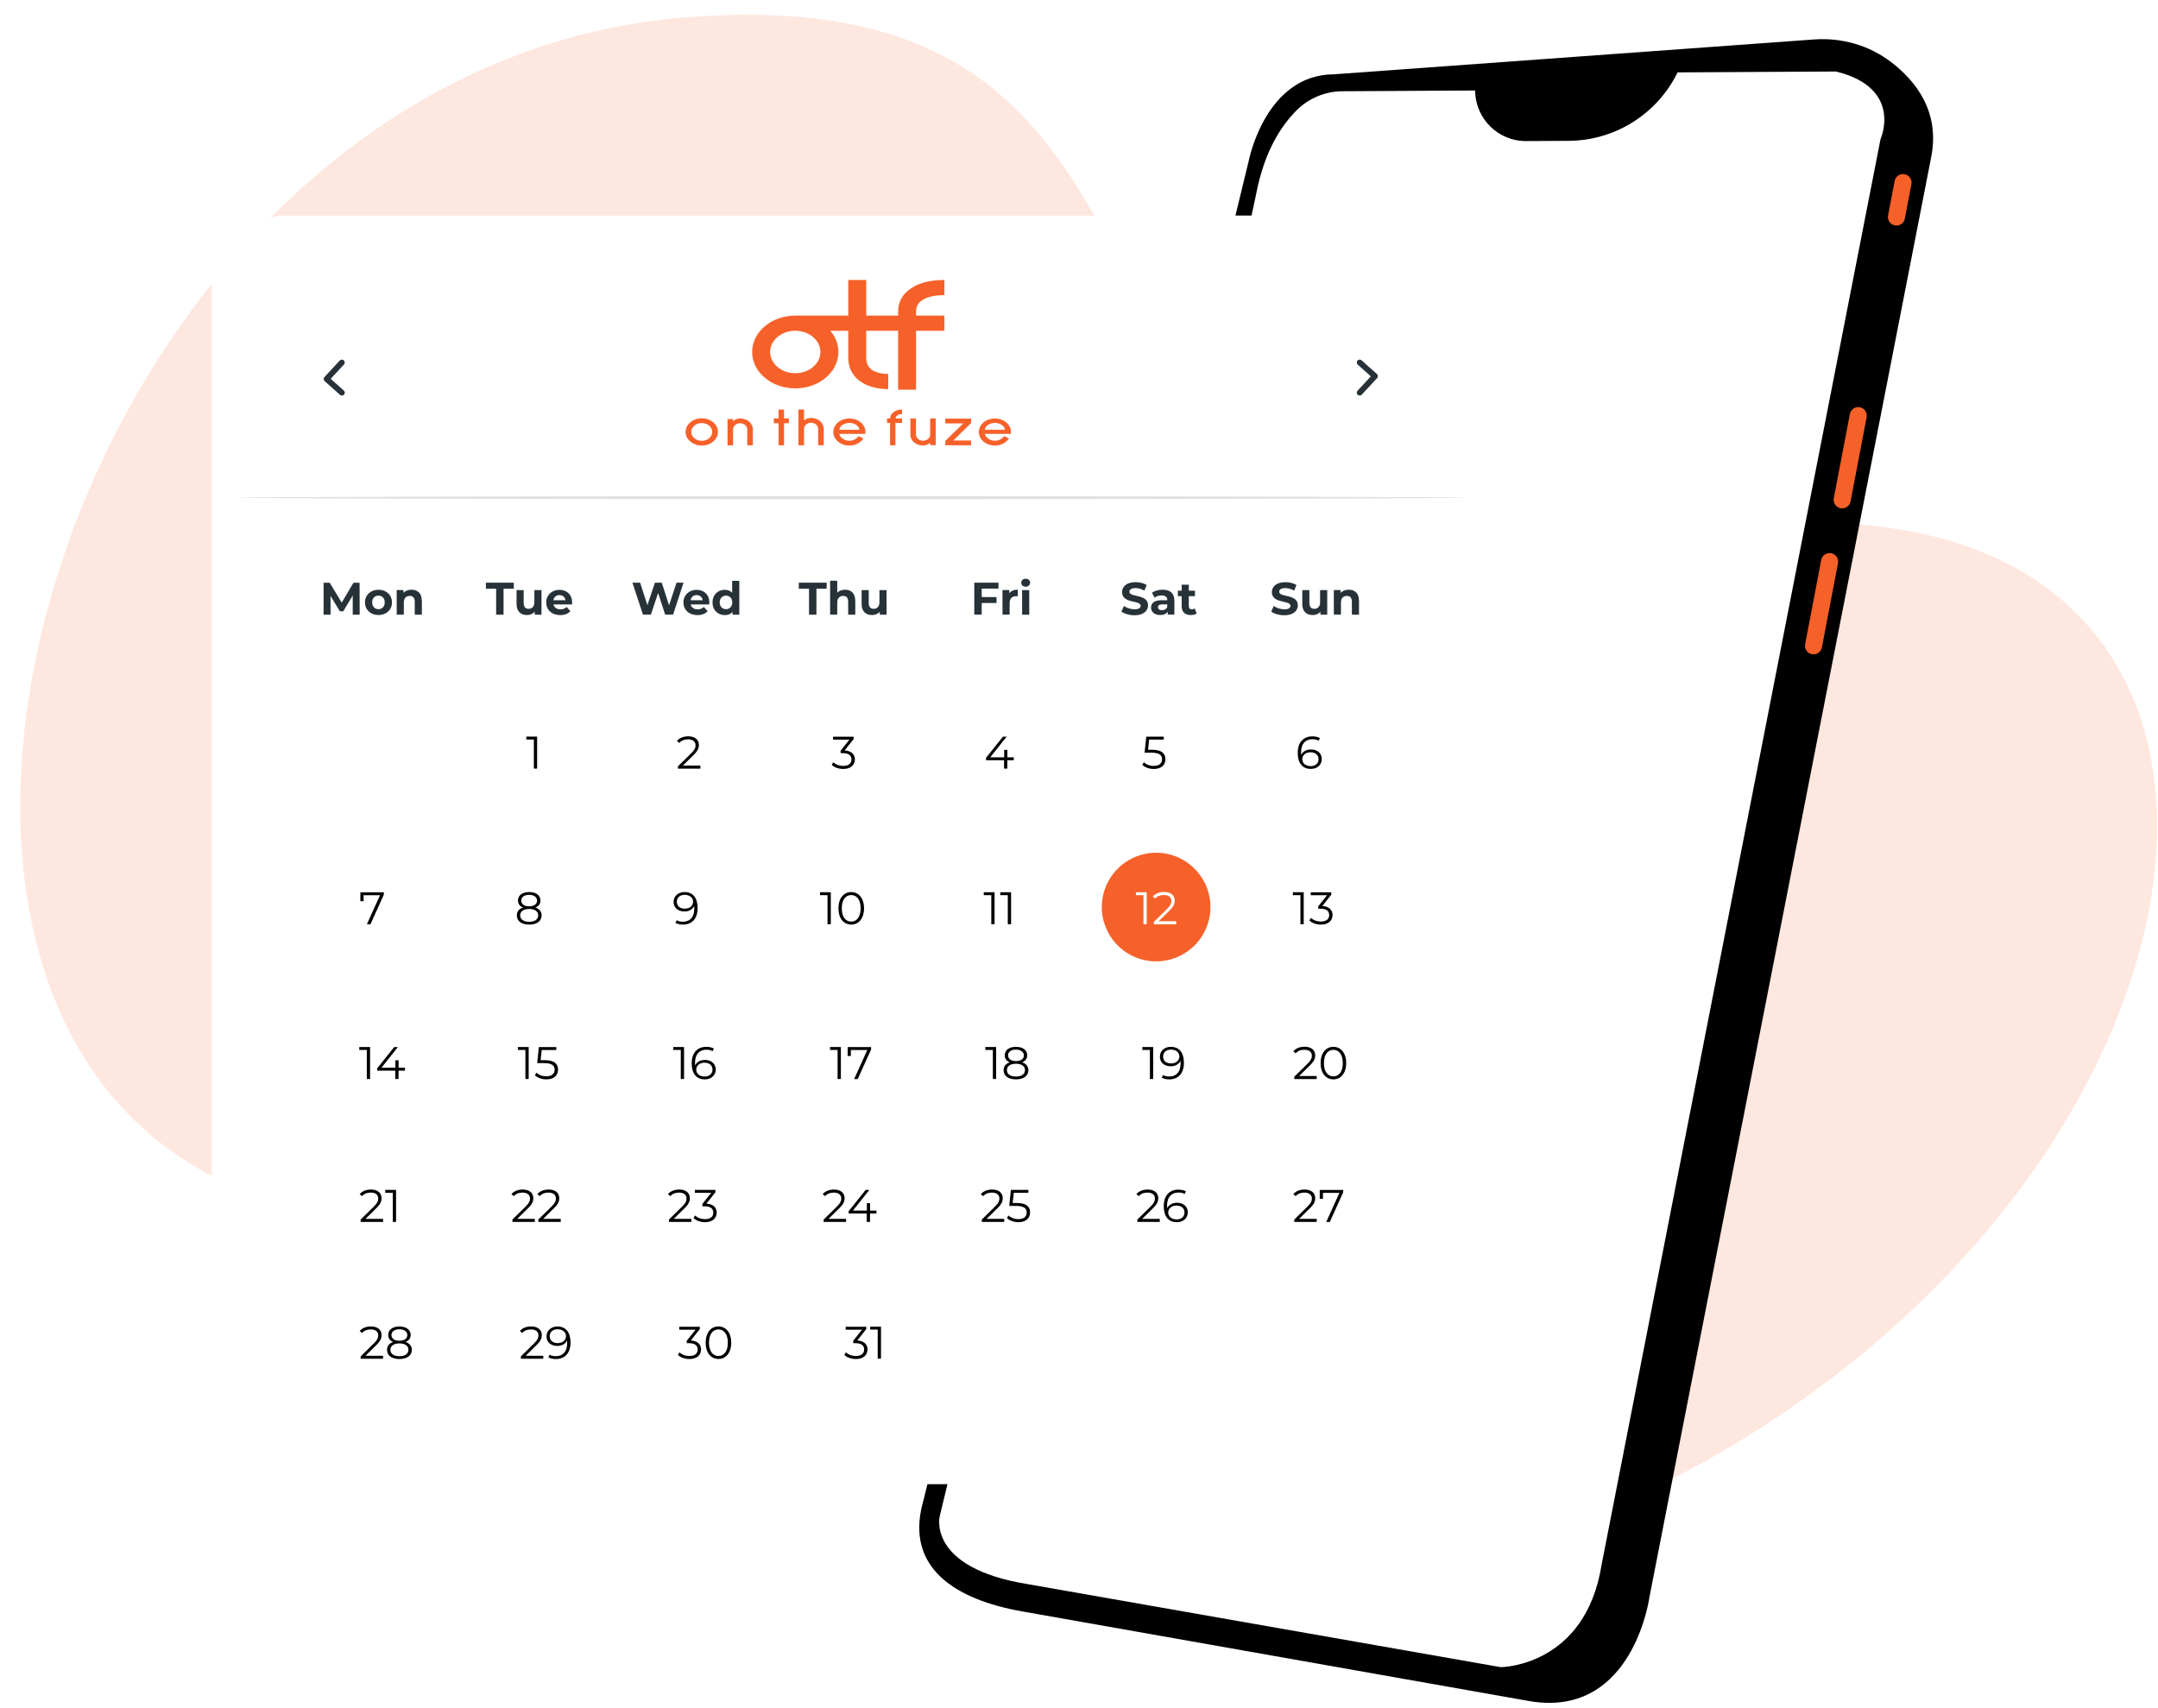 <svg width="504" height="399" viewBox="0 0 504 399" fill="none" xmlns="http://www.w3.org/2000/svg">
<g clip-path="url(#clip0_2454_3867)">
<path opacity="0.15" d="M398.317 124.16C540.723 102.852 533.079 255.889 410.528 333.964C287.978 412.04 254.38 296.25 86.35 284.39C-58.666 274.156 4.234 16.528 159.983 4.074C304.871 -7.512 219.083 150.979 398.317 124.16Z" fill="#F66129"/>
<g clip-path="url(#clip1_2454_3867)">
<path d="M311.474 17.361L423.687 9.215C430.122 8.747 436.548 10.579 441.68 14.509C447.479 18.947 453.08 26.103 451.049 36.593C447.267 56.172 387.992 358.929 385.288 372.737C385.237 372.996 385.194 373.245 385.151 373.503C384.672 376.419 379.957 401.038 357.435 397.397L238.695 376.397C223.312 373.677 211.484 366.364 215.472 351.197C215.564 350.854 215.655 350.507 215.754 350.155L291.662 37.487C291.662 37.487 295.534 17.45 311.474 17.361Z" fill="black"/>
<path d="M366.376 32.896L356.409 32.952C349.879 32.989 344.553 27.699 344.517 21.138L313.528 21.312C309.57 21.334 305.771 22.881 302.939 25.659C299.412 29.117 295.346 35.114 293.401 45.186C289.567 65.009 219.478 354.137 219.478 354.137C219.478 354.137 216.349 366.208 240.023 370.034L350.523 389.429C350.523 389.429 370.235 389.319 374.046 365.532L439.2 32.488C439.2 32.488 444.579 20.577 428.786 16.703L391.803 16.91C387.027 26.647 377.183 32.836 366.376 32.896Z" fill="white"/>
<path d="M435.949 97.47C436.156 96.384 435.448 95.335 434.368 95.127C433.287 94.919 432.243 95.63 432.035 96.716L428.283 116.372C428.075 117.458 428.783 118.507 429.864 118.715C430.945 118.923 431.989 118.212 432.196 117.127L435.949 97.47Z" fill="#F66129"/>
<path d="M446.406 43.03C446.613 41.945 445.905 40.896 444.824 40.688C443.744 40.479 442.7 41.191 442.492 42.276L440.959 50.309C440.751 51.395 441.459 52.444 442.54 52.652C443.621 52.86 444.665 52.149 444.872 51.063L446.406 43.03Z" fill="#F66129"/>
<path d="M429.257 131.571C429.465 130.485 428.757 129.436 427.676 129.228C426.595 129.02 425.551 129.731 425.344 130.817L421.591 150.473C421.384 151.559 422.092 152.608 423.172 152.816C424.253 153.024 425.297 152.313 425.504 151.228L429.257 131.571Z" fill="#F66129"/>
</g>
<g filter="url(#filter0_d_2454_3867)">
<g clip-path="url(#clip2_2454_3867)">
<path d="M345.803 46.349H49.461V342.691H345.803V46.349Z" fill="white"/>
<path d="M282.359 210.804C283.976 203.986 279.76 197.149 272.942 195.532C266.125 193.915 259.287 198.132 257.671 204.949C256.054 211.767 260.27 218.604 267.088 220.221C273.905 221.837 280.743 217.621 282.359 210.804Z" fill="#F66129"/>
<path d="M79.842 88.396C79.681 88.396 79.52 88.342 79.399 88.222L75.828 85.026C75.694 84.906 75.613 84.731 75.6 84.556C75.6 84.382 75.653 84.194 75.774 84.073L79.345 80.22C79.6 79.952 80.016 79.925 80.298 80.18C80.567 80.435 80.58 80.851 80.338 81.133L77.237 84.489L80.298 87.228C80.58 87.47 80.594 87.899 80.352 88.181C80.218 88.329 80.03 88.409 79.855 88.409L79.842 88.396Z" fill="#263238"/>
<path d="M317.544 88.396C317.383 88.396 317.222 88.342 317.087 88.221C316.819 87.966 316.805 87.55 317.047 87.268L320.162 83.912L317.101 81.173C316.819 80.932 316.805 80.502 317.047 80.22C317.302 79.938 317.718 79.925 318 80.166L321.571 83.362C321.706 83.482 321.786 83.657 321.799 83.831C321.799 84.006 321.746 84.194 321.625 84.315L318.054 88.168C317.92 88.315 317.745 88.382 317.557 88.382L317.544 88.396Z" fill="#263238"/>
<path d="M342.138 112.252C342.138 112.44 278.021 112.601 198.948 112.601C119.875 112.601 55.744 112.44 55.744 112.252C55.744 112.064 119.848 111.903 198.948 111.903C278.048 111.903 342.138 112.064 342.138 112.252Z" fill="#E0E0E0"/>
<path d="M82.379 139.585V135.101L80.164 138.793H79.385L77.197 135.195V139.585H75.573V132.121H77.009L79.802 136.766L82.554 132.121H83.977L84.004 139.585H82.379Z" fill="#263238"/>
<path d="M85.239 136.712C85.239 134.98 86.568 133.759 88.393 133.759C90.219 133.759 91.548 134.98 91.548 136.712C91.548 138.444 90.219 139.666 88.393 139.666C86.568 139.666 85.239 138.444 85.239 136.712ZM89.857 136.712C89.857 135.719 89.226 135.128 88.393 135.128C87.561 135.128 86.917 135.732 86.917 136.712C86.917 137.692 87.561 138.296 88.393 138.296C89.226 138.296 89.857 137.692 89.857 136.712Z" fill="#263238"/>
<path d="M98.529 136.296V139.585H96.865V136.551C96.865 135.625 96.435 135.196 95.697 135.196C94.891 135.196 94.314 135.692 94.314 136.739V139.572H92.649V133.826H94.233V134.497C94.676 134.001 95.348 133.746 96.126 133.746C97.482 133.746 98.502 134.538 98.502 136.283L98.529 136.296Z" fill="#263238"/>
<path d="M115.874 133.517H113.485V132.107H119.996V133.517H117.606V139.585H115.874V133.517Z" fill="#263238"/>
<path d="M126.467 133.839V139.585H124.882V138.901C124.439 139.397 123.808 139.666 123.097 139.666C121.66 139.666 120.64 138.86 120.64 137.088V133.839H122.305V136.833C122.305 137.8 122.734 138.216 123.473 138.216C124.211 138.216 124.802 137.719 124.802 136.672V133.839H126.467Z" fill="#263238"/>
<path d="M133.609 137.182H129.259C129.42 137.893 130.024 138.336 130.897 138.336C131.501 138.336 131.944 138.149 132.333 137.786L133.219 138.753C132.682 139.357 131.89 139.679 130.843 139.679C128.856 139.679 127.567 138.43 127.567 136.725C127.567 135.02 128.883 133.772 130.628 133.772C132.374 133.772 133.622 134.9 133.622 136.752C133.622 136.887 133.595 137.061 133.595 137.195L133.609 137.182ZM129.246 136.202H132.078C131.957 135.477 131.42 135.007 130.669 135.007C129.917 135.007 129.366 135.464 129.246 136.202Z" fill="#263238"/>
<path d="M125.446 168.073V175.537H124.681V168.744H122.922V168.06H125.446V168.073Z" fill="black"/>
<path d="M163.573 174.866V175.551H158.337V175L161.439 171.953C162.284 171.121 162.445 170.624 162.445 170.1C162.445 169.241 161.841 168.704 160.7 168.704C159.828 168.704 159.156 168.973 158.66 169.537L158.109 169.067C158.686 168.382 159.613 167.993 160.754 167.993C162.271 167.993 163.224 168.758 163.224 170.006C163.224 170.718 162.996 171.362 162.002 172.342L159.465 174.839H163.573V174.866Z" fill="black"/>
<path d="M199.646 173.403C199.646 174.651 198.733 175.618 196.934 175.618C195.86 175.618 194.826 175.242 194.249 174.651L194.625 174.047C195.108 174.544 195.967 174.906 196.948 174.906C198.183 174.906 198.867 174.329 198.867 173.403C198.867 172.476 198.236 171.926 196.854 171.926H196.317V171.362L198.384 168.771H194.558V168.086H199.364V168.637L197.256 171.295C198.854 171.376 199.659 172.221 199.659 173.416L199.646 173.403Z" fill="black"/>
<path d="M236.752 173.577H235.262V175.538H234.497V173.577H230.282V173.027L234.242 168.073H235.101L231.275 172.893H234.524V171.161H235.276V172.893H236.766V173.577H236.752Z" fill="black"/>
<path d="M89.642 204.428V204.978L86.514 211.905H85.682L88.756 205.112H84.916V206.509H84.165V204.428H89.655H89.642Z" fill="black"/>
<path d="M126.493 209.825C126.493 211.154 125.379 211.973 123.594 211.973C121.808 211.973 120.707 211.154 120.707 209.825C120.707 208.925 121.217 208.294 122.144 207.985C121.392 207.69 120.976 207.126 120.976 206.347C120.976 205.126 122.009 204.374 123.594 204.374C125.178 204.374 126.225 205.126 126.225 206.347C126.225 207.126 125.795 207.69 125.03 207.985C125.97 208.294 126.493 208.939 126.493 209.825ZM125.701 209.811C125.701 208.898 124.909 208.321 123.594 208.321C122.278 208.321 121.486 208.898 121.486 209.811C121.486 210.724 122.265 211.315 123.594 211.315C124.923 211.315 125.701 210.737 125.701 209.811ZM123.58 207.703C124.748 207.703 125.433 207.18 125.433 206.374C125.433 205.569 124.694 205.018 123.58 205.018C122.466 205.018 121.741 205.529 121.741 206.361C121.741 207.193 122.426 207.703 123.58 207.703Z" fill="black"/>
<path d="M162.929 208.106C162.929 210.643 161.546 211.973 159.519 211.973C158.848 211.973 158.217 211.852 157.747 211.57L158.055 210.952C158.445 211.207 158.955 211.301 159.505 211.301C161.116 211.301 162.15 210.268 162.15 208.24C162.15 208.066 162.15 207.851 162.123 207.636C161.747 208.455 160.875 208.912 159.841 208.912C158.364 208.912 157.317 208.039 157.317 206.67C157.317 205.3 158.418 204.374 159.868 204.374C161.855 204.374 162.929 205.757 162.929 208.106ZM161.868 206.616C161.868 205.797 161.183 205.018 159.895 205.018C158.821 205.018 158.069 205.649 158.069 206.643C158.069 207.636 158.794 208.254 159.948 208.254C161.103 208.254 161.868 207.556 161.868 206.616Z" fill="black"/>
<path d="M194.034 204.427V211.892H193.269V205.099H191.51V204.414H194.034V204.427Z" fill="black"/>
<path d="M195.82 208.173C195.82 205.797 197.068 204.374 198.8 204.374C200.532 204.374 201.794 205.797 201.794 208.173C201.794 210.549 200.532 211.973 198.8 211.973C197.068 211.973 195.82 210.549 195.82 208.173ZM201.002 208.173C201.002 206.173 200.102 205.072 198.8 205.072C197.498 205.072 196.598 206.173 196.598 208.173C196.598 210.174 197.498 211.274 198.8 211.274C200.102 211.274 201.002 210.174 201.002 208.173Z" fill="black"/>
<path d="M232.282 204.428V211.892H231.517V205.099H229.758V204.415H232.282V204.428Z" fill="black"/>
<path d="M236.135 204.428V211.892H235.37V205.099H233.611V204.415H236.135V204.428Z" fill="black"/>
<path d="M267.818 204.427V211.892H267.053V205.099H265.294V204.414H267.818V204.427Z" fill="white"/>
<path d="M274.705 211.221V211.905H269.469V211.355L272.57 208.308C273.416 207.475 273.577 206.978 273.577 206.455C273.577 205.596 272.973 205.059 271.832 205.059C270.959 205.059 270.288 205.327 269.791 205.891L269.241 205.421C269.818 204.736 270.744 204.347 271.886 204.347C273.403 204.347 274.356 205.112 274.356 206.361C274.356 207.072 274.128 207.717 273.134 208.697L270.597 211.194H274.705V211.221Z" fill="white"/>
<path d="M304.481 204.428V211.892H303.716V205.099H301.957V204.415H304.481V204.428Z" fill="black"/>
<path d="M311.207 209.757C311.207 211.006 310.294 211.973 308.495 211.973C307.421 211.973 306.388 211.597 305.81 211.006L306.186 210.402C306.67 210.899 307.529 211.261 308.509 211.261C309.744 211.261 310.429 210.684 310.429 209.757C310.429 208.831 309.798 208.267 308.415 208.267H307.878V207.703L309.945 205.112H306.119V204.428H310.925V204.978L308.818 207.636C310.415 207.717 311.221 208.563 311.221 209.757H311.207Z" fill="black"/>
<path d="M86.433 240.581V248.046H85.668V241.253H83.909V240.568H86.433V240.581Z" fill="black"/>
<path d="M94.569 246.086H93.079V248.046H92.314V246.086H88.098V245.535L92.058 240.582H92.918L89.091 245.401H92.34V243.669H93.092V245.401H94.582V246.086H94.569Z" fill="black"/>
<path d="M123.473 240.581V248.046H122.708V241.253H120.949V240.568H123.473V240.581Z" fill="black"/>
<path d="M130.319 245.858C130.319 247.133 129.433 248.126 127.608 248.126C126.534 248.126 125.5 247.75 124.923 247.16L125.299 246.556C125.782 247.052 126.628 247.415 127.594 247.415C128.87 247.415 129.541 246.797 129.541 245.884C129.541 244.918 128.937 244.327 127.044 244.327H125.46L125.849 240.582H129.93V241.266H126.52L126.265 243.642H127.232C129.487 243.642 130.333 244.528 130.333 245.858H130.319Z" fill="black"/>
<path d="M159.76 240.581V248.045H158.995V241.252H157.237V240.567H159.76V240.581Z" fill="black"/>
<path d="M167.158 245.83C167.158 247.226 166.057 248.126 164.607 248.126C162.62 248.126 161.546 246.743 161.546 244.394C161.546 241.856 162.929 240.527 164.956 240.527C165.627 240.527 166.258 240.648 166.728 240.93L166.419 241.548C166.03 241.293 165.52 241.199 164.969 241.199C163.358 241.199 162.325 242.232 162.325 244.259C162.325 244.434 162.325 244.649 162.351 244.864C162.727 244.045 163.6 243.588 164.634 243.588C166.11 243.588 167.158 244.461 167.158 245.83ZM166.406 245.844C166.406 244.864 165.681 244.233 164.526 244.233C163.372 244.233 162.607 244.931 162.607 245.87C162.607 246.689 163.291 247.468 164.58 247.468C165.654 247.468 166.406 246.837 166.406 245.844Z" fill="black"/>
<path d="M196.384 240.581V248.046H195.618V241.253H193.86V240.568H196.384V240.581Z" fill="black"/>
<path d="M203.445 240.582V241.132L200.317 248.059H199.485L202.559 241.266H198.72V242.662H197.968V240.582H203.459H203.445Z" fill="black"/>
<path d="M232.645 240.581V248.045H231.879V241.252H230.121V240.567H232.645V240.581Z" fill="black"/>
<path d="M240.176 245.978C240.176 247.307 239.062 248.126 237.276 248.126C235.491 248.126 234.39 247.307 234.39 245.978C234.39 245.078 234.9 244.447 235.826 244.139C235.074 243.843 234.658 243.279 234.658 242.501C234.658 241.279 235.692 240.527 237.276 240.527C238.86 240.527 239.907 241.279 239.907 242.501C239.907 243.279 239.478 243.843 238.713 244.139C239.652 244.447 240.176 245.092 240.176 245.978ZM239.384 245.964C239.384 245.052 238.592 244.474 237.276 244.474C235.96 244.474 235.168 245.052 235.168 245.964C235.168 246.877 235.947 247.468 237.276 247.468C238.605 247.468 239.384 246.891 239.384 245.964ZM237.276 243.857C238.444 243.857 239.129 243.333 239.129 242.528C239.129 241.722 238.39 241.172 237.276 241.172C236.162 241.172 235.437 241.682 235.437 242.514C235.437 243.347 236.122 243.857 237.276 243.857Z" fill="black"/>
<path d="M269.321 240.581V248.045H268.556V241.252H266.797V240.567H269.321V240.581Z" fill="black"/>
<path d="M276.504 244.259C276.504 246.797 275.121 248.126 273.094 248.126C272.423 248.126 271.792 248.005 271.322 247.723L271.63 247.106C272.02 247.361 272.53 247.455 273.08 247.455C274.691 247.455 275.725 246.421 275.725 244.394C275.725 244.219 275.725 244.004 275.698 243.79C275.322 244.609 274.45 245.065 273.416 245.065C271.926 245.065 270.892 244.192 270.892 242.823C270.892 241.454 271.993 240.527 273.443 240.527C275.43 240.527 276.504 241.91 276.504 244.259ZM275.443 242.769C275.443 241.95 274.758 241.172 273.47 241.172C272.396 241.172 271.644 241.803 271.644 242.796C271.644 243.79 272.369 244.407 273.523 244.407C274.678 244.407 275.443 243.709 275.443 242.769Z" fill="black"/>
<path d="M307.515 247.374V248.059H302.28V247.508L305.381 244.461C306.227 243.628 306.388 243.132 306.388 242.608C306.388 241.749 305.784 241.212 304.642 241.212C303.77 241.212 303.099 241.481 302.602 242.044L302.051 241.574C302.629 240.89 303.555 240.5 304.696 240.5C306.213 240.5 307.166 241.266 307.166 242.514C307.166 243.226 306.938 243.87 305.945 244.85L303.407 247.347H307.515V247.374Z" fill="black"/>
<path d="M308.428 244.327C308.428 241.95 309.677 240.527 311.409 240.527C313.14 240.527 314.402 241.95 314.402 244.327C314.402 246.703 313.14 248.126 311.409 248.126C309.677 248.126 308.428 246.703 308.428 244.327ZM313.61 244.327C313.61 242.326 312.711 241.225 311.409 241.225C310.106 241.225 309.207 242.326 309.207 244.327C309.207 246.327 310.106 247.428 311.409 247.428C312.711 247.428 313.61 246.327 313.61 244.327Z" fill="black"/>
<path d="M89.467 280.735V281.42H84.232V280.869L87.333 277.822C88.179 276.989 88.34 276.493 88.34 275.969C88.34 275.11 87.736 274.573 86.594 274.573C85.722 274.573 85.051 274.841 84.554 275.405L84.004 274.935C84.581 274.251 85.507 273.861 86.648 273.861C88.165 273.861 89.118 274.627 89.118 275.875C89.118 276.587 88.89 277.231 87.897 278.211L85.359 280.708H89.467V280.735Z" fill="black"/>
<path d="M92.501 273.955V281.42H91.736V274.627H89.978V273.942H92.501V273.955Z" fill="black"/>
<path d="M124.909 280.735V281.42H119.674V280.869L122.775 277.822C123.62 276.989 123.782 276.493 123.782 275.969C123.782 275.11 123.177 274.573 122.036 274.573C121.164 274.573 120.492 274.841 119.996 275.405L119.445 274.935C120.023 274.251 120.949 273.861 122.09 273.861C123.607 273.861 124.56 274.627 124.56 275.875C124.56 276.587 124.332 277.231 123.339 278.211L120.801 280.708H124.909V280.735Z" fill="black"/>
<path d="M130.964 280.735V281.42H125.728V280.869L128.829 277.822C129.675 276.989 129.836 276.493 129.836 275.969C129.836 275.11 129.232 274.573 128.091 274.573C127.218 274.573 126.547 274.841 126.05 275.405L125.5 274.935C126.077 274.251 127.004 273.861 128.145 273.861C129.662 273.861 130.615 274.627 130.615 275.875C130.615 276.587 130.387 277.231 129.393 278.211L126.856 280.708H130.964V280.735Z" fill="black"/>
<path d="M161.465 280.735V281.42H156.23V280.869L159.331 277.822C160.177 276.989 160.338 276.493 160.338 275.969C160.338 275.11 159.734 274.573 158.592 274.573C157.72 274.573 157.049 274.841 156.552 275.405L156.001 274.935C156.579 274.251 157.505 273.861 158.646 273.861C160.163 273.861 161.116 274.627 161.116 275.875C161.116 276.587 160.888 277.231 159.895 278.211L157.357 280.708H161.465V280.735Z" fill="black"/>
<path d="M167.372 279.272C167.372 280.52 166.46 281.487 164.661 281.487C163.587 281.487 162.553 281.111 161.976 280.52L162.351 279.916C162.835 280.413 163.694 280.775 164.674 280.775C165.909 280.775 166.594 280.198 166.594 279.272C166.594 278.345 165.963 277.781 164.58 277.781H164.043V277.218L166.11 274.627H162.284V273.942H167.09V274.492L164.983 277.15C166.58 277.231 167.386 278.077 167.386 279.272H167.372Z" fill="black"/>
<path d="M197.605 280.735V281.42H192.37V280.869L195.471 277.822C196.317 276.989 196.478 276.493 196.478 275.969C196.478 275.11 195.874 274.573 194.732 274.573C193.86 274.573 193.189 274.841 192.692 275.405L192.141 274.935C192.719 274.251 193.645 273.861 194.786 273.861C196.303 273.861 197.256 274.627 197.256 275.875C197.256 276.587 197.028 277.231 196.035 278.211L193.497 280.708H197.605V280.735Z" fill="black"/>
<path d="M204.68 279.46H203.19V281.42H202.425V279.46H198.209V278.909L202.17 273.956H203.029L199.203 278.775H202.452V277.043H203.204V278.775H204.694V279.46H204.68Z" fill="black"/>
<path d="M234.537 280.735V281.42H229.302V280.869L232.403 277.822C233.249 276.989 233.41 276.493 233.41 275.969C233.41 275.11 232.806 274.573 231.664 274.573C230.792 274.573 230.121 274.841 229.624 275.405L229.073 274.935C229.651 274.251 230.577 273.861 231.718 273.861C233.235 273.861 234.188 274.627 234.188 275.875C234.188 276.587 233.96 277.231 232.967 278.211L230.429 280.708H234.537V280.735Z" fill="black"/>
<path d="M240.565 279.218C240.565 280.493 239.679 281.487 237.853 281.487C236.779 281.487 235.746 281.111 235.168 280.52L235.544 279.916C236.028 280.413 236.873 280.775 237.84 280.775C239.115 280.775 239.787 280.158 239.787 279.245C239.787 278.278 239.182 277.687 237.289 277.687H235.705L236.095 273.942H240.176V274.627H236.766L236.511 277.003H237.477C239.733 277.003 240.579 277.889 240.579 279.218H240.565Z" fill="black"/>
<path d="M270.865 280.735V281.42H265.63V280.869L268.731 277.822C269.577 276.989 269.738 276.493 269.738 275.969C269.738 275.11 269.133 274.573 267.992 274.573C267.12 274.573 266.449 274.841 265.952 275.405L265.401 274.935C265.979 274.251 266.905 273.861 268.046 273.861C269.563 273.861 270.516 274.627 270.516 275.875C270.516 276.587 270.288 277.231 269.295 278.211L266.757 280.708H270.865V280.735Z" fill="black"/>
<path d="M277.403 279.191C277.403 280.587 276.302 281.487 274.853 281.487C272.866 281.487 271.792 280.104 271.792 277.755C271.792 275.217 273.174 273.888 275.202 273.888C275.873 273.888 276.504 274.009 276.974 274.291L276.665 274.908C276.276 274.653 275.765 274.559 275.215 274.559C273.604 274.559 272.57 275.593 272.57 277.62C272.57 277.795 272.57 278.01 272.597 278.224C272.973 277.406 273.846 276.949 274.879 276.949C276.37 276.949 277.403 277.822 277.403 279.191ZM276.638 279.218C276.638 278.238 275.913 277.607 274.759 277.607C273.604 277.607 272.839 278.305 272.839 279.245C272.839 280.064 273.523 280.842 274.812 280.842C275.886 280.842 276.638 280.211 276.638 279.218Z" fill="black"/>
<path d="M307.515 280.735V281.42H302.28V280.869L305.381 277.822C306.227 276.989 306.388 276.493 306.388 275.969C306.388 275.11 305.784 274.573 304.642 274.573C303.77 274.573 303.099 274.841 302.602 275.405L302.051 274.935C302.629 274.251 303.555 273.861 304.696 273.861C306.213 273.861 307.166 274.627 307.166 275.875C307.166 276.587 306.938 277.231 305.945 278.211L303.407 280.708H307.515V280.735Z" fill="black"/>
<path d="M313.704 273.956V274.506L310.576 281.433H309.744L312.818 274.64H308.979V276.036H308.227V273.956H313.718H313.704Z" fill="black"/>
<path d="M89.467 312.7V313.385H84.232V312.834L87.333 309.787C88.179 308.954 88.34 308.458 88.34 307.934C88.34 307.075 87.736 306.538 86.594 306.538C85.722 306.538 85.051 306.806 84.554 307.37L84.004 306.9C84.581 306.216 85.507 305.84 86.648 305.84C88.165 305.84 89.118 306.605 89.118 307.854C89.118 308.565 88.89 309.209 87.897 310.19L85.359 312.687H89.467V312.7Z" fill="black"/>
<path d="M96.18 311.304C96.18 312.633 95.066 313.452 93.28 313.452C91.495 313.452 90.394 312.633 90.394 311.304C90.394 310.405 90.904 309.774 91.83 309.465C91.078 309.169 90.662 308.606 90.662 307.827C90.662 306.605 91.696 305.854 93.28 305.854C94.864 305.854 95.911 306.605 95.911 307.827C95.911 308.606 95.482 309.169 94.717 309.465C95.656 309.774 96.18 310.418 96.18 311.304ZM95.388 311.291C95.388 310.378 94.596 309.8 93.28 309.8C91.965 309.8 91.172 310.378 91.172 311.291C91.172 312.204 91.951 312.794 93.28 312.794C94.609 312.794 95.388 312.217 95.388 311.291ZM93.28 309.183C94.448 309.183 95.133 308.659 95.133 307.854C95.133 307.048 94.394 306.498 93.28 306.498C92.166 306.498 91.427 307.008 91.427 307.84C91.427 308.673 92.112 309.183 93.28 309.183Z" fill="black"/>
<path d="M126.883 312.7V313.385H121.647V312.834L124.748 309.787C125.594 308.954 125.755 308.458 125.755 307.934C125.755 307.075 125.151 306.538 124.01 306.538C123.137 306.538 122.466 306.806 121.969 307.37L121.419 306.9C121.996 306.216 122.922 305.84 124.064 305.84C125.581 305.84 126.534 306.605 126.534 307.854C126.534 308.565 126.305 309.209 125.312 310.19L122.775 312.687H126.883V312.7Z" fill="black"/>
<path d="M133.246 309.586C133.246 312.123 131.863 313.452 129.836 313.452C129.165 313.452 128.534 313.331 128.064 313.049L128.373 312.432C128.762 312.687 129.272 312.781 129.823 312.781C131.434 312.781 132.468 311.747 132.468 309.72C132.468 309.545 132.468 309.331 132.441 309.116C132.065 309.935 131.192 310.391 130.158 310.391C128.682 310.391 127.635 309.519 127.635 308.149C127.635 306.78 128.735 305.854 130.185 305.854C132.172 305.854 133.246 307.236 133.246 309.586ZM132.186 308.095C132.186 307.277 131.501 306.498 130.212 306.498C129.138 306.498 128.386 307.129 128.386 308.122C128.386 309.116 129.111 309.733 130.266 309.733C131.42 309.733 132.186 309.035 132.186 308.095Z" fill="black"/>
<path d="M163.721 311.237C163.721 312.485 162.808 313.452 161.009 313.452C159.935 313.452 158.901 313.076 158.324 312.485L158.7 311.881C159.183 312.378 160.042 312.741 161.022 312.741C162.257 312.741 162.942 312.163 162.942 311.237C162.942 310.311 162.311 309.747 160.928 309.747H160.391V309.183L162.459 306.592H158.633V305.907H163.439V306.458L161.331 309.116C162.929 309.196 163.734 310.042 163.734 311.237H163.721Z" fill="black"/>
<path d="M164.808 309.639C164.808 307.263 166.057 305.84 167.789 305.84C169.52 305.84 170.782 307.263 170.782 309.639C170.782 312.015 169.52 313.438 167.789 313.438C166.057 313.438 164.808 312.015 164.808 309.639ZM169.99 309.639C169.99 307.639 169.091 306.538 167.789 306.538C166.486 306.538 165.587 307.639 165.587 309.639C165.587 311.639 166.486 312.74 167.789 312.74C169.091 312.74 169.99 311.639 169.99 309.639Z" fill="black"/>
<path d="M202.599 311.237C202.599 312.485 201.687 313.452 199.888 313.452C198.814 313.452 197.78 313.076 197.203 312.485L197.579 311.881C198.062 312.378 198.921 312.741 199.901 312.741C201.136 312.741 201.821 312.163 201.821 311.237C201.821 310.311 201.19 309.747 199.807 309.747H199.27V309.183L201.338 306.592H197.511V305.907H202.318V306.458L200.21 309.116C201.807 309.196 202.613 310.042 202.613 311.237H202.599Z" fill="black"/>
<path d="M205.754 305.907V313.371H204.989V306.578H203.23V305.894H205.754V305.907Z" fill="black"/>
<path d="M272.181 173.349C272.181 174.625 271.295 175.618 269.469 175.618C268.395 175.618 267.361 175.242 266.784 174.651L267.16 174.047C267.643 174.544 268.489 174.907 269.456 174.907C270.731 174.907 271.402 174.289 271.402 173.376C271.402 172.409 270.798 171.819 268.905 171.819H267.321L267.71 168.073H271.792V168.758H268.382L268.127 171.134H269.08C271.335 171.134 272.181 172.02 272.181 173.349Z" fill="black"/>
<path d="M308.697 173.309C308.697 174.705 307.596 175.604 306.146 175.604C304.159 175.604 303.085 174.222 303.085 171.872C303.085 169.335 304.468 168.006 306.495 168.006C307.166 168.006 307.797 168.127 308.267 168.409L307.958 169.026C307.569 168.771 307.059 168.677 306.508 168.677C304.897 168.677 303.864 169.711 303.864 171.738C303.864 171.913 303.864 172.127 303.891 172.342C304.266 171.523 305.139 171.067 306.173 171.067C307.663 171.067 308.697 171.939 308.697 173.309ZM307.945 173.336C307.945 172.356 307.22 171.725 306.065 171.725C304.911 171.725 304.146 172.423 304.146 173.362C304.146 174.181 304.83 174.96 306.119 174.96C307.193 174.96 307.945 174.329 307.945 173.336Z" fill="black"/>
<path d="M159.64 132.107L157.196 139.572H155.344L153.706 134.51L152.014 139.572H150.162L147.705 132.107H149.504L151.195 137.357L152.954 132.107H154.552L156.257 137.397L158.002 132.107H159.653H159.64Z" fill="#263238"/>
<path d="M165.654 137.182H161.304C161.465 137.894 162.07 138.337 162.942 138.337C163.546 138.337 163.989 138.149 164.379 137.787L165.265 138.753C164.728 139.357 163.936 139.679 162.888 139.679C160.902 139.679 159.613 138.431 159.613 136.726C159.613 135.021 160.928 133.772 162.674 133.772C164.419 133.772 165.667 134.9 165.667 136.753C165.667 136.887 165.641 137.062 165.641 137.196L165.654 137.182ZM161.291 136.202H164.124C164.003 135.477 163.466 135.008 162.714 135.008C161.962 135.008 161.412 135.464 161.291 136.202Z" fill="#263238"/>
<path d="M172.662 131.665V139.585H171.078V138.927C170.661 139.424 170.057 139.679 169.279 139.679C167.654 139.679 166.406 138.525 166.406 136.726C166.406 134.927 167.654 133.772 169.279 133.772C169.977 133.772 170.581 134 170.997 134.47V131.678H172.662V131.665ZM171.024 136.712C171.024 135.719 170.38 135.128 169.561 135.128C168.742 135.128 168.084 135.732 168.084 136.712C168.084 137.692 168.728 138.296 169.561 138.296C170.393 138.296 171.024 137.692 171.024 136.712Z" fill="#263238"/>
<path d="M188.946 133.518H186.557V132.108H193.068V133.518H190.678V139.586H188.946V133.518Z" fill="#263238"/>
<path d="M199.753 136.296V139.586H198.089V136.551C198.089 135.625 197.659 135.196 196.921 135.196C196.115 135.196 195.538 135.692 195.538 136.739V139.572H193.873V131.651H195.538V134.43C195.981 133.987 196.625 133.746 197.364 133.746C198.72 133.746 199.74 134.538 199.74 136.283L199.753 136.296Z" fill="#263238"/>
<path d="M207.057 133.84V139.586H205.472V138.901C205.029 139.398 204.398 139.666 203.687 139.666C202.25 139.666 201.23 138.861 201.23 137.089V133.84H202.895V136.834C202.895 137.8 203.324 138.216 204.063 138.216C204.801 138.216 205.392 137.72 205.392 136.673V133.84H207.057Z" fill="#263238"/>
<path d="M229.275 133.49V135.464H232.738V136.846H229.275V139.572H227.543V132.107H233.195V133.49H229.275Z" fill="#263238"/>
<path d="M237.706 133.745V135.289C237.571 135.289 237.464 135.262 237.33 135.262C236.417 135.262 235.799 135.759 235.799 136.86V139.572H234.135V133.826H235.719V134.578C236.122 134.027 236.806 133.732 237.692 133.732L237.706 133.745Z" fill="#263238"/>
<path d="M238.511 132.107C238.511 131.584 238.927 131.181 239.545 131.181C240.162 131.181 240.579 131.57 240.579 132.081C240.579 132.631 240.162 133.047 239.545 133.047C238.927 133.047 238.511 132.644 238.511 132.121V132.107ZM238.713 133.839H240.377V139.585H238.713V133.839Z" fill="#263238"/>
<path d="M261.911 138.847L262.502 137.545C263.133 138.001 264.072 138.323 264.972 138.323C265.992 138.323 266.408 137.988 266.408 137.518C266.408 136.122 262.059 137.075 262.059 134.309C262.059 133.034 263.079 131.987 265.213 131.987C266.153 131.987 267.106 132.215 267.804 132.645L267.267 133.96C266.569 133.571 265.858 133.37 265.2 133.37C264.18 133.37 263.777 133.759 263.777 134.229C263.777 135.612 268.127 134.658 268.127 137.397C268.127 138.646 267.093 139.72 264.958 139.72C263.777 139.72 262.582 139.371 261.911 138.86V138.847Z" fill="#263238"/>
<path d="M274.275 136.296V139.572H272.718V138.861C272.409 139.384 271.805 139.666 270.973 139.666C269.63 139.666 268.825 138.914 268.825 137.921C268.825 136.927 269.536 136.202 271.295 136.202H272.624C272.624 135.491 272.194 135.075 271.295 135.075C270.691 135.075 270.06 135.276 269.644 135.612L269.04 134.444C269.67 134.001 270.597 133.746 271.51 133.746C273.255 133.746 274.275 134.551 274.275 136.296ZM272.611 137.76V137.169H271.469C270.691 137.169 270.449 137.451 270.449 137.84C270.449 138.256 270.798 138.538 271.389 138.538C271.939 138.538 272.423 138.283 272.611 137.76Z" fill="#263238"/>
<path d="M279.484 139.304C279.148 139.545 278.638 139.666 278.128 139.666C276.772 139.666 275.98 138.968 275.98 137.612V135.249H275.094V133.974H275.98V132.578H277.645V133.974H279.081V135.249H277.645V137.585C277.645 138.082 277.913 138.337 278.356 138.337C278.598 138.337 278.853 138.256 279.028 138.122L279.471 139.29L279.484 139.304Z" fill="#263238"/>
<path d="M296.896 138.847L297.487 137.545C298.118 138.001 299.058 138.323 299.957 138.323C300.977 138.323 301.394 137.988 301.394 137.518C301.394 136.122 297.044 137.075 297.044 134.309C297.044 133.034 298.064 131.987 300.199 131.987C301.139 131.987 302.092 132.215 302.79 132.645L302.253 133.96C301.555 133.571 300.843 133.37 300.185 133.37C299.165 133.37 298.762 133.759 298.762 134.229C298.762 135.612 303.112 134.658 303.112 137.397C303.112 138.646 302.078 139.72 299.944 139.72C298.762 139.72 297.567 139.371 296.896 138.86V138.847Z" fill="#263238"/>
<path d="M309.972 133.839V139.585H308.388V138.901C307.945 139.397 307.314 139.666 306.602 139.666C305.166 139.666 304.146 138.86 304.146 137.088V133.839H305.81V136.833C305.81 137.8 306.24 138.216 306.978 138.216C307.717 138.216 308.307 137.719 308.307 136.672V133.839H309.972Z" fill="#263238"/>
<path d="M317.396 136.296V139.585H315.731V136.551C315.731 135.625 315.302 135.196 314.563 135.196C313.758 135.196 313.181 135.692 313.181 136.739V139.572H311.516V133.826H313.1V134.497C313.543 134.001 314.214 133.746 315.006 133.746C316.362 133.746 317.383 134.538 317.383 136.283L317.396 136.296Z" fill="#263238"/>
<path d="M202.308 69.722H209.756V68.881C209.756 66.288 210.924 64.501 213.069 63.159C215.114 61.879 217.799 61.4 220.56 61.4V64.941C218.287 64.941 216.618 65.347 215.569 66.004C214.619 66.598 213.952 67.269 213.952 68.881V69.722H220.56V73.263H213.952V87.029H209.756V73.263H202.308V79.593C202.308 81.157 202.997 81.997 203.824 82.505C204.751 83.074 206.08 83.356 207.448 83.356V86.897C205.512 86.897 203.221 86.514 201.355 85.368C199.389 84.161 198.112 82.233 198.112 79.593V73.263H193.911C195.101 74.658 195.804 76.37 195.804 78.221C195.804 82.914 191.296 86.72 185.734 86.72C180.172 86.72 175.664 82.914 175.664 78.221C175.664 73.527 180.172 69.722 185.734 69.722H198.112V61.4H202.308V69.722ZM185.734 73.263C182.49 73.263 179.86 75.483 179.86 78.221C179.86 80.959 182.49 83.179 185.734 83.179C188.978 83.179 191.608 80.959 191.608 78.221C191.608 75.483 188.978 73.263 185.734 73.263Z" fill="#F66129"/>
<path d="M163.881 100.076C163.374 100.076 162.893 99.992 162.436 99.825C161.979 99.657 161.577 99.428 161.229 99.135C160.882 98.842 160.609 98.504 160.41 98.119C160.211 97.734 160.112 97.329 160.112 96.903C160.112 96.468 160.211 96.054 160.41 95.661C160.609 95.268 160.882 94.925 161.229 94.632C161.577 94.34 161.979 94.114 162.436 93.955C162.893 93.788 163.374 93.704 163.881 93.704C164.397 93.704 164.889 93.788 165.356 93.955C165.822 94.114 166.23 94.34 166.577 94.632C166.925 94.925 167.193 95.268 167.382 95.661C167.58 96.054 167.68 96.468 167.68 96.903C167.68 97.329 167.58 97.734 167.382 98.119C167.193 98.504 166.925 98.842 166.577 99.135C166.23 99.428 165.822 99.657 165.356 99.825C164.889 99.992 164.397 100.076 163.881 100.076ZM163.881 94.82C163.216 94.82 162.645 95.021 162.168 95.423C161.939 95.615 161.761 95.841 161.632 96.1C161.502 96.359 161.438 96.627 161.438 96.903C161.438 97.178 161.502 97.442 161.632 97.693C161.761 97.944 161.939 98.165 162.168 98.357C162.396 98.55 162.654 98.7 162.942 98.809C163.24 98.918 163.553 98.972 163.881 98.972C164.209 98.972 164.526 98.918 164.834 98.809C165.142 98.7 165.405 98.55 165.624 98.357C165.842 98.165 166.016 97.944 166.145 97.693C166.274 97.442 166.339 97.178 166.339 96.903C166.339 96.627 166.274 96.359 166.145 96.1C166.016 95.841 165.842 95.615 165.624 95.423C165.405 95.23 165.142 95.084 164.834 94.984C164.536 94.875 164.219 94.82 163.881 94.82Z" fill="#F66129"/>
<path d="M174.516 100.013V96.25C174.516 95.874 174.352 95.548 174.024 95.272C173.706 95.004 173.319 94.871 172.862 94.871C172.415 94.871 172.028 95.009 171.7 95.285C171.551 95.41 171.432 95.561 171.343 95.736C171.253 95.903 171.209 96.075 171.209 96.25V100.013H169.913V93.892H171.209V94.407C171.397 94.214 171.646 94.055 171.953 93.93C172.261 93.805 172.564 93.742 172.862 93.742C173.259 93.742 173.637 93.809 173.994 93.943C174.362 94.068 174.684 94.248 174.963 94.482C175.231 94.708 175.439 94.975 175.588 95.285C175.747 95.586 175.827 95.907 175.827 96.25V100.013H174.516Z" fill="#F66129"/>
<path d="M183.112 94.871V100.013H181.846V94.871H180.729V93.742H181.846V91.672H183.112V93.742H184.229V94.871H183.112Z" fill="#F66129"/>
<path d="M191.073 100.013V96.162C191.073 95.769 190.91 95.435 190.582 95.159C190.433 95.034 190.254 94.933 190.046 94.858C189.847 94.783 189.643 94.745 189.435 94.745C188.988 94.745 188.601 94.883 188.273 95.159C187.945 95.435 187.781 95.769 187.781 96.162V100.013H186.47V91.647H187.781V94.181C188.258 93.805 188.809 93.617 189.435 93.617C189.832 93.617 190.209 93.683 190.567 93.817C190.924 93.943 191.242 94.122 191.52 94.356C191.788 94.591 191.997 94.867 192.146 95.184C192.305 95.494 192.384 95.82 192.384 96.162V100.013H191.073Z" fill="#F66129"/>
<path d="M196.05 97.354C196.05 97.555 196.134 97.764 196.303 97.981C196.482 98.198 196.686 98.382 196.914 98.533C197.331 98.809 197.818 98.947 198.374 98.947C199.258 98.947 199.978 98.587 200.534 97.868L201.666 98.433C201.279 98.959 200.802 99.365 200.236 99.649C199.67 99.933 199.049 100.076 198.374 100.076C197.867 100.076 197.386 99.996 196.929 99.837C196.472 99.67 196.07 99.44 195.722 99.147C195.375 98.855 195.102 98.516 194.903 98.132C194.714 97.747 194.62 97.341 194.62 96.915C194.62 96.489 194.714 96.083 194.903 95.698C195.102 95.305 195.375 94.963 195.722 94.67C196.06 94.377 196.457 94.152 196.914 93.993C197.381 93.834 197.867 93.754 198.374 93.754C198.88 93.754 199.362 93.834 199.819 93.993C200.286 94.152 200.688 94.377 201.026 94.67C201.76 95.305 202.128 96.041 202.128 96.877C202.128 97.028 202.113 97.187 202.083 97.354H196.05ZM198.374 94.783C197.967 94.783 197.584 94.858 197.227 95.009C196.869 95.159 196.581 95.36 196.363 95.611C196.154 95.853 196.05 96.112 196.05 96.388H200.698C200.698 96.112 200.589 95.853 200.37 95.611C200.162 95.36 199.878 95.159 199.521 95.009C199.163 94.858 198.781 94.783 198.374 94.783Z" fill="#F66129"/>
<path d="M209.126 94.796V100.013H207.874V94.796H207.174V93.742H207.889C207.909 93.341 208.043 92.981 208.291 92.663C208.55 92.346 208.887 92.099 209.304 91.923C209.722 91.748 210.178 91.66 210.675 91.66V92.739C210.258 92.722 209.905 92.81 209.617 93.002C209.339 93.194 209.19 93.441 209.17 93.742H210.675V94.796H209.126Z" fill="#F66129"/>
<path d="M217.236 99.975V99.448C217.037 99.624 216.784 99.77 216.476 99.888C216.178 100.005 215.88 100.063 215.582 100.063C215.185 100.063 214.803 100 214.435 99.875C214.078 99.741 213.76 99.557 213.482 99.323C213.214 99.089 213 98.821 212.841 98.52C212.692 98.211 212.618 97.885 212.618 97.542V93.742H213.929V97.542C213.929 97.927 214.093 98.257 214.42 98.533C214.748 98.809 215.136 98.947 215.582 98.947C215.791 98.947 216 98.909 216.208 98.834C216.417 98.759 216.595 98.658 216.744 98.533C217.072 98.257 217.236 97.927 217.236 97.542V93.742H218.532V99.975H217.236Z" fill="#F66129"/>
<path d="M220.771 100.013V98.997L224.957 94.908H220.771V93.792H226.804V94.82L222.633 98.897H226.804V100.013H220.771Z" fill="#F66129"/>
<path d="M230.034 97.354C230.034 97.555 230.119 97.764 230.287 97.981C230.466 98.198 230.67 98.382 230.898 98.533C231.315 98.809 231.802 98.947 232.358 98.947C233.242 98.947 233.962 98.587 234.518 97.868L235.65 98.433C235.263 98.959 234.786 99.365 234.22 99.649C233.654 99.933 233.033 100.076 232.358 100.076C231.852 100.076 231.37 99.996 230.913 99.837C230.456 99.67 230.054 99.44 229.706 99.147C229.359 98.855 229.086 98.516 228.887 98.132C228.698 97.747 228.604 97.341 228.604 96.915C228.604 96.489 228.698 96.083 228.887 95.698C229.086 95.305 229.359 94.963 229.706 94.67C230.044 94.377 230.441 94.152 230.898 93.993C231.365 93.834 231.852 93.754 232.358 93.754C232.865 93.754 233.346 93.834 233.803 93.993C234.27 94.152 234.672 94.377 235.01 94.67C235.745 95.305 236.112 96.041 236.112 96.877C236.112 97.028 236.097 97.187 236.067 97.354H230.034ZM232.358 94.783C231.951 94.783 231.569 94.858 231.211 95.009C230.853 95.159 230.565 95.36 230.347 95.611C230.138 95.853 230.034 96.112 230.034 96.388H234.682C234.682 96.112 234.573 95.853 234.354 95.611C234.146 95.36 233.863 95.159 233.505 95.009C233.148 94.858 232.765 94.783 232.358 94.783Z" fill="#F66129"/>
</g>
</g>
</g>
<defs>
<filter id="filter0_d_2454_3867" x="29.112" y="30" width="337" height="337" filterUnits="userSpaceOnUse" color-interpolation-filters="sRGB">
<feFlood flood-opacity="0" result="BackgroundImageFix"/>
<feColorMatrix in="SourceAlpha" type="matrix" values="0 0 0 0 0 0 0 0 0 0 0 0 0 0 0 0 0 0 127 0" result="hardAlpha"/>
<feOffset dy="4"/>
<feGaussianBlur stdDeviation="10"/>
<feComposite in2="hardAlpha" operator="out"/>
<feColorMatrix type="matrix" values="0 0 0 0 0 0 0 0 0 0 0 0 0 0 0 0 0 0 0.25 0"/>
<feBlend mode="normal" in2="BackgroundImageFix" result="effect1_dropShadow_2454_3867"/>
<feBlend mode="normal" in="SourceGraphic" in2="effect1_dropShadow_2454_3867" result="shape"/>
</filter>
<clipPath id="clip0_2454_3867">
<rect width="504" height="399" fill="white"/>
</clipPath>
<clipPath id="clip1_2454_3867">
<rect width="238.599" height="388.258" fill="white" transform="translate(212.75 10.335) rotate(-0.321)"/>
</clipPath>
<clipPath id="clip2_2454_3867">
<rect x="49.112" y="46" width="297" height="297" rx="20" fill="white"/>
</clipPath>
</defs>
</svg>
